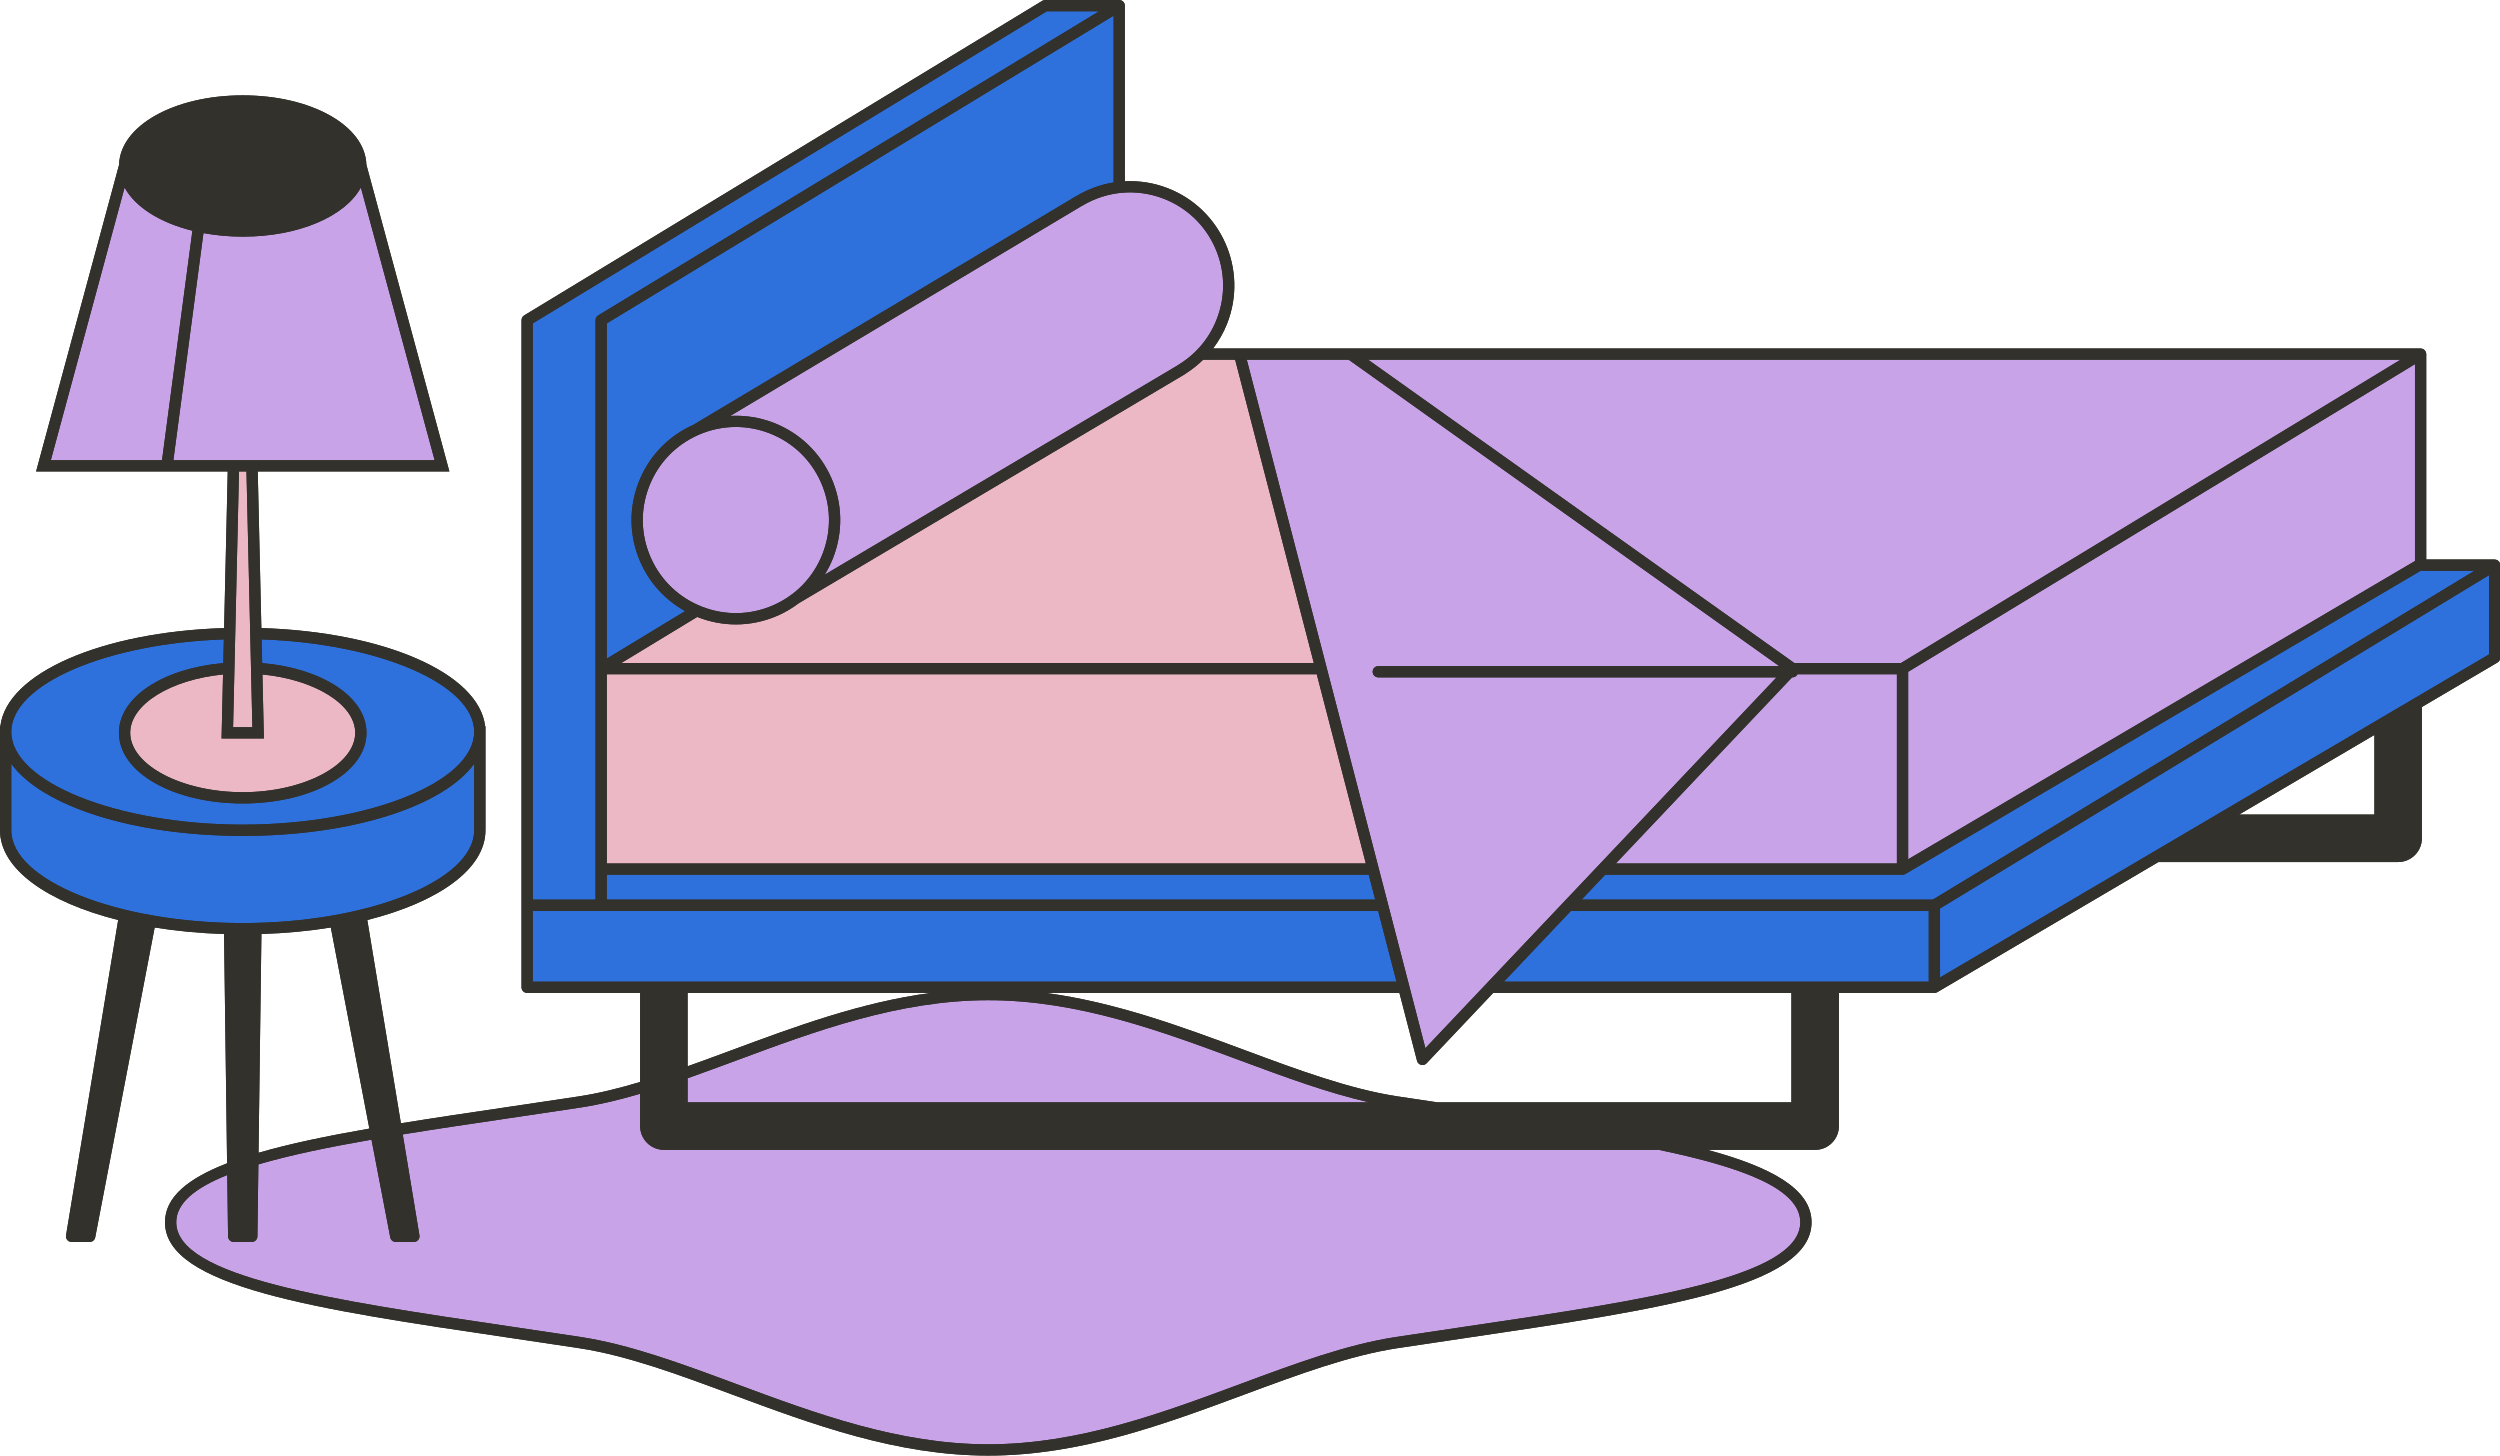 <?xml version="1.0" encoding="UTF-8"?>
<!DOCTYPE svg PUBLIC '-//W3C//DTD SVG 1.0//EN'
          'http://www.w3.org/TR/2001/REC-SVG-20010904/DTD/svg10.dtd'>
<svg height="258.2" preserveAspectRatio="xMidYMid meet" version="1.0" viewBox="0.0 0.0 443.4 258.2" width="443.4" xmlns="http://www.w3.org/2000/svg" xmlns:xlink="http://www.w3.org/1999/xlink" zoomAndPan="magnify"
><g id="change1_1"
  ><path d="M443.41,99.965c-0-0.001,0-0.002-0-0.002c-0.002-0.005-0.005-0.01-0.007-0.015 c-0.027-0.09-0.067-0.174-0.118-0.253c-0.018-0.028-0.04-0.052-0.06-0.078 c-0.041-0.051-0.085-0.099-0.135-0.141c-0.029-0.024-0.057-0.046-0.088-0.067 c-0.022-0.015-0.04-0.035-0.064-0.048c-0.033-0.019-0.07-0.027-0.104-0.042 c-0.033-0.014-0.065-0.029-0.1-0.04c-0.078-0.024-0.158-0.036-0.239-0.04 c-0.016-0.001-0.031-0.008-0.047-0.008h-12.127V62.805c0-0.092-0.013-0.181-0.037-0.267 c-0-0.001,0-0.002-0-0.002c-0.002-0.005-0.005-0.01-0.007-0.015c-0.027-0.09-0.067-0.174-0.118-0.253 c-0.018-0.028-0.04-0.052-0.06-0.078c-0.041-0.051-0.085-0.099-0.135-0.141 c-0.029-0.024-0.057-0.046-0.088-0.067c-0.022-0.015-0.04-0.035-0.064-0.048 c-0.033-0.019-0.07-0.027-0.105-0.042c-0.033-0.014-0.064-0.029-0.099-0.039 c-0.08-0.024-0.161-0.037-0.243-0.04c-0.015-0.001-0.028-0.007-0.043-0.007H239.53h-19.69h-4.691 c1.032-1.355,1.885-2.849,2.517-4.471c3.697-9.509-1.031-20.252-10.54-23.95 c-2.469-0.96-5.058-1.362-7.617-1.233V1c0-0.092-0.013-0.181-0.037-0.267c-0-0.001,0-0.002-0-0.002 c-0.002-0.005-0.005-0.01-0.007-0.015c-0.027-0.09-0.067-0.174-0.118-0.253 c-0.018-0.028-0.04-0.052-0.06-0.078c-0.041-0.051-0.085-0.099-0.135-0.141 c-0.029-0.024-0.057-0.046-0.088-0.067c-0.022-0.015-0.04-0.035-0.064-0.048 c-0.033-0.019-0.07-0.027-0.104-0.041c-0.033-0.014-0.065-0.029-0.1-0.04c-0.078-0.023-0.158-0.036-0.239-0.04 C198.54,0.007,198.525,0,198.509,0h-13.127c-0.003,0-0.006,0.001-0.009,0.001c-0.062,0.001-0.123,0.013-0.184,0.025 c-0.026,0.005-0.053,0.004-0.079,0.012c-0.086,0.024-0.169,0.059-0.247,0.107L92.976,55.934 c-0.299,0.182-0.481,0.505-0.481,0.855v103.647v0.124v14.552c0,0.552,0.448,1,1,1h20.035v15.79 c-3.704,1.11-7.325,2.013-10.856,2.551c-4.26,0.65-8.461,1.271-12.563,1.877 c-6.661,0.985-13.041,1.929-19.006,2.897l-5.961-36.053c12.64-3.181,20.959-9.055,20.959-15.918v-18.459h-0.061 c-1.117-9.397-17.915-16.723-39.686-17.402l-0.641-27.774h33.988l-14.72-54.409 c-0.21-6.915-9.759-12.3-21.934-12.3c-12.194,0-21.757,5.403-21.936,12.335L6.4,83.622h33.988l-0.641,27.774 c-21.771,0.678-38.569,8.004-39.686,17.402H0v18.459c0,6.863,8.319,12.737,20.959,15.918l-9.249,55.938 c-0.048,0.29,0.034,0.586,0.224,0.81s0.469,0.353,0.763,0.353h3.21c0.479,0,0.892-0.34,0.982-0.811 l10.545-54.963c3.848,0.625,7.976,1.021,12.302,1.156l0.539,40.665c-6.949,2.691-11.014,6.008-11.014,10.458 c0,11.456,26.854,15.424,60.852,20.45c4.102,0.606,8.301,1.227,12.561,1.877c8.523,1.299,17.541,4.647,27.088,8.191 c14.388,5.341,29.266,10.864,45.517,10.864s31.129-5.523,45.517-10.864c9.547-3.544,18.564-6.892,27.087-8.191 c4.259-0.65,8.459-1.27,12.56-1.877c33.999-5.025,60.853-8.994,60.853-20.45c0-5.859-7.035-9.757-18.447-12.842 h19.087c2.323,0,4.213-1.89,4.213-4.213v-23.613h16.935c0.117,0,0.232-0.028,0.344-0.07 c0.029-0.011,0.057-0.022,0.085-0.035c0.026-0.012,0.054-0.018,0.079-0.033l39.228-23.084h42.514 c2.323,0,4.213-1.89,4.213-4.213v-23.284l13.407-7.89c0.305-0.18,0.493-0.507,0.493-0.862v-16.408 C443.447,100.14,443.434,100.051,443.41,99.965z M121.957,189.115v-13.004h43.085 c-12.348,1.651-23.967,5.951-35.28,10.15C127.118,187.243,124.519,188.203,121.957,189.115z M65.511,200.166 c-7.484,1.304-14.146,2.687-19.658,4.292l0.514-38.801c4.325-0.135,8.453-0.532,12.302-1.156L65.511,200.166z M317.723,195.511h-62.803c-2.325-0.346-4.669-0.697-7.038-1.058c-8.523-1.299-17.541-4.647-27.087-8.191 c-11.313-4.199-22.933-8.499-35.281-10.15h62.687l3.122,12.036c0.091,0.352,0.366,0.626,0.718,0.717 c0.083,0.021,0.167,0.032,0.249,0.032c0.271,0,0.535-0.11,0.726-0.312l11.812-12.472h52.893V195.511z M421.121,144.462h-23.981l23.981-14.112V144.462z" fill="#32312b"
  /></g
  ><g
  ><g id="change2_1"
    ><path d="M107.622,57.352l89.887-54.574v29.585c-2.235,0.362-4.418,1.134-6.442,2.321 c-0.049,0.019-0.096,0.043-0.142,0.07l-67.949,40.591c-4.48,1.999-7.926,5.611-9.705,10.187 c-1.791,4.606-1.681,9.634,0.31,14.158c1.645,3.738,4.424,6.744,7.935,8.693l-13.893,8.435V57.352z M429.323,101.232 l-91.383,53.775c-0.025,0.015-0.053,0.021-0.079,0.033c-0.028,0.013-0.055,0.025-0.085,0.035 c-0.112,0.041-0.227,0.07-0.344,0.07H284.686l-4.18,4.414h62.299l96.069-58.327H429.323z M107.622,158.686v0.873 h136.286l-1.145-4.414h-135.141V158.686z M266.724,174.111h75.361v-12.552h-63.473L266.724,174.111z M106.622,161.559 H94.495v12.552H247.683l-3.256-12.552H106.622z M344.084,161.122v12.241l97.363-57.294v-14.06L344.084,161.122z M105.622,159.559v-5.414v-35.552V56.789c0-0.35,0.182-0.673,0.481-0.855L194.935,2h-9.273L94.495,57.351v101.335 v0.873h2.574H105.622z M43.051,148.255c-19.506,0-35.591-5.295-41.051-12.788v11.788 c0,8.921,18.799,16.459,41.051,16.459s41.051-7.537,41.051-16.459v-11.788 C78.642,142.961,62.557,148.255,43.051,148.255z M46.401,113.401l0.097,4.205 c10.611,0.921,18.503,6.014,18.503,12.367c0,7.026-9.643,12.53-21.954,12.53 c-12.31,0-21.953-5.504-21.953-12.53c0-6.354,7.896-11.448,18.51-12.367l0.097-4.205 C18.946,114.111,2,121.327,2,129.797c0,8.921,18.799,16.459,41.051,16.459s41.051-7.537,41.051-16.459 C84.102,121.327,67.156,114.111,46.401,113.401z" fill="#2e70dc"
    /></g
    ><g id="change3_1"
    ><path d="M319.296,216.779c0,9.729-27.409,13.78-59.145,18.471c-4.104,0.606-8.307,1.228-12.57,1.877 c-8.725,1.331-17.836,4.713-27.482,8.293c-14.223,5.279-28.929,10.739-44.821,10.739s-30.598-5.46-44.821-10.739 c-9.646-3.581-18.757-6.963-27.482-8.293c-4.263-0.65-8.466-1.271-12.57-1.877 c-31.736-4.691-59.145-8.742-59.145-18.471c0-3.395,3.346-6.098,9.042-8.379l0.144,10.887 c0.007,0.547,0.453,0.987,1,0.987h3.21c0.547,0,0.993-0.44,1-0.987l0.169-12.769 c5.545-1.635,12.393-3.054,20.063-4.388l3.325,17.332c0.09,0.471,0.502,0.811,0.982,0.811h3.21 c0.294,0,0.573-0.129,0.763-0.353s0.272-0.52,0.224-0.81l-2.962-17.911c6.003-0.974,12.391-1.92,18.972-2.892 c4.105-0.606,8.309-1.228,12.573-1.878c3.454-0.527,6.971-1.383,10.555-2.438v5.732 c0,2.323,1.89,4.213,4.213,4.213H294.202C309.21,207.07,319.296,210.88,319.296,216.779z M130.458,188.137 c-2.882,1.07-5.711,2.113-8.501,3.098v4.276h120.902c-7.282-1.647-14.838-4.434-22.76-7.374 c-14.223-5.279-28.929-10.739-44.821-10.739S144.68,182.857,130.458,188.137z M242.66,63.805l75.585,53.789h18.908 l88.593-53.789H242.66z M317.925,120.14h-0.088l-31.257,33.005h49.853v-33.552h-17.63 C318.637,119.914,318.312,120.14,317.925,120.14z M338.433,119.156v33.241l89.887-52.895V64.582L338.433,119.156z M137.22,74.991c4.606,1.791,8.239,5.269,10.23,9.792c1.99,4.523,2.101,9.552,0.31,14.158 c-0.41,1.054-0.918,2.049-1.496,2.993l62.685-37.181c0.042-0.038,0.088-0.072,0.137-0.102 c3.088-1.904,5.41-4.685,6.715-8.041c1.598-4.108,1.5-8.593-0.276-12.627s-5.016-7.136-9.124-8.733 c-4.766-1.853-10.031-1.404-14.445,1.232c-0.044,0.026-0.09,0.049-0.138,0.068l-62.31,37.222 C132.105,73.628,134.724,74.021,137.22,74.991z M124.535,107.616c4.108,1.597,8.593,1.5,12.627-0.276 c4.035-1.775,7.136-5.015,8.733-9.123c1.598-4.108,1.5-8.593-0.276-12.627 c-1.775-4.035-5.015-7.136-9.123-8.733c-1.94-0.754-3.964-1.131-5.985-1.131c-2.259,0-4.513,0.47-6.642,1.407 c-4.035,1.775-7.136,5.015-8.733,9.123c-1.598,4.108-1.5,8.593,0.276,12.627 C117.186,102.918,120.426,106.019,124.535,107.616z M315.083,120.14h-70.631c-0.552,0-1-0.448-1-1s0.448-1,1-1h71.111 l-76.353-54.335h-18.078l31.674,122.093L315.083,120.14z M22.098,33.26L9.014,81.622h19.72l5.39-40.7 C28.374,39.496,23.977,36.726,22.098,33.26z M45.667,81.622h31.421L64.002,33.253 c-2.763,5.107-10.982,8.72-20.955,8.72c-2.447,0-4.782-0.226-6.963-0.629l-5.334,40.278h9.684H45.667z" fill="#c9a3e8"
    /></g
    ><g id="change4_1"
    ><path d="M233.021,117.593H110.195l13.469-8.178c0.05,0.02,0.096,0.045,0.145,0.065 c2.175,0.846,4.444,1.268,6.71,1.268c2.532,0,5.06-0.527,7.447-1.577c1.329-0.585,2.554-1.327,3.686-2.178 l68.476-40.616c0.059-0.035,0.114-0.076,0.164-0.123c1.129-0.712,2.156-1.538,3.089-2.449h5.684L233.021,117.593z M233.54,119.593h-125.918v33.552h134.622L233.54,119.593z M46.544,119.623l0.262,11.35h-7.511l0.262-11.351 c-9.219,0.901-16.463,5.271-16.463,10.351c0,5.708,9.137,10.53,19.953,10.53s19.954-4.822,19.954-10.53 C63.001,124.894,55.76,120.525,46.544,119.623z M43.713,83.622h-1.324l-1.046,45.351h3.417L43.713,83.622z" fill="#ecb8c5"
    /></g
    ><g id="change1_2"
    ><path d="M443.41,99.965c-0-0.001,0-0.002-0-0.002c-0.002-0.005-0.005-0.01-0.007-0.015 c-0.027-0.09-0.067-0.174-0.118-0.253c-0.018-0.028-0.04-0.052-0.06-0.078 c-0.041-0.051-0.085-0.099-0.135-0.141c-0.029-0.024-0.057-0.046-0.088-0.067 c-0.022-0.015-0.04-0.035-0.064-0.048c-0.033-0.019-0.07-0.027-0.104-0.042 c-0.033-0.014-0.065-0.029-0.1-0.04c-0.078-0.024-0.158-0.036-0.239-0.04 c-0.016-0.001-0.031-0.008-0.047-0.008h-12.127V62.805c0-0.092-0.013-0.181-0.037-0.267 c-0-0.001,0-0.002-0-0.002c-0.002-0.005-0.005-0.01-0.007-0.015c-0.027-0.09-0.067-0.174-0.118-0.253 c-0.018-0.028-0.04-0.052-0.06-0.078c-0.041-0.051-0.085-0.099-0.135-0.141 c-0.029-0.024-0.057-0.046-0.088-0.067c-0.022-0.015-0.04-0.035-0.064-0.048 c-0.033-0.019-0.07-0.027-0.105-0.042c-0.033-0.014-0.064-0.029-0.099-0.039 c-0.08-0.024-0.161-0.037-0.243-0.04c-0.015-0.001-0.028-0.007-0.043-0.007H239.53h-19.69h-4.691 c1.032-1.355,1.885-2.849,2.517-4.471c3.697-9.509-1.031-20.252-10.54-23.95 c-2.469-0.96-5.058-1.362-7.617-1.233V1c0-0.092-0.013-0.181-0.037-0.267c-0-0.001,0-0.002-0-0.002 c-0.002-0.005-0.005-0.01-0.007-0.015c-0.027-0.09-0.067-0.174-0.118-0.253 c-0.018-0.028-0.04-0.052-0.06-0.078c-0.041-0.051-0.085-0.099-0.135-0.141 c-0.029-0.024-0.057-0.046-0.088-0.067c-0.022-0.015-0.04-0.035-0.064-0.048 c-0.033-0.019-0.07-0.027-0.104-0.041c-0.033-0.014-0.065-0.029-0.1-0.04c-0.078-0.023-0.158-0.036-0.239-0.04 C198.54,0.007,198.525,0,198.509,0h-13.127c-0.003,0-0.006,0.001-0.009,0.001c-0.062,0.001-0.123,0.013-0.184,0.025 c-0.026,0.005-0.053,0.004-0.079,0.012c-0.086,0.024-0.169,0.059-0.247,0.107L92.976,55.934 c-0.299,0.182-0.481,0.505-0.481,0.855v103.647v0.124v14.552c0,0.552,0.448,1,1,1h20.035v15.79 c-3.704,1.11-7.325,2.013-10.856,2.551c-4.26,0.65-8.461,1.271-12.563,1.877 c-6.661,0.985-13.041,1.929-19.006,2.897l-5.961-36.053c12.64-3.181,20.959-9.055,20.959-15.918v-18.459h-0.061 c-1.117-9.397-17.915-16.723-39.686-17.402l-0.641-27.774h33.988l-14.72-54.409 c-0.21-6.915-9.759-12.3-21.934-12.3c-12.194,0-21.757,5.403-21.936,12.335L6.4,83.622h33.988l-0.641,27.774 c-21.771,0.678-38.569,8.004-39.686,17.402H0v18.459c0,6.863,8.319,12.737,20.959,15.918l-9.249,55.938 c-0.048,0.29,0.034,0.586,0.224,0.81s0.469,0.353,0.763,0.353h3.21c0.479,0,0.892-0.34,0.982-0.811 l10.545-54.963c3.848,0.625,7.976,1.021,12.302,1.156l0.539,40.665c-6.949,2.691-11.014,6.008-11.014,10.458 c0,11.456,26.854,15.424,60.852,20.45c4.102,0.606,8.301,1.227,12.561,1.877c8.523,1.299,17.541,4.647,27.088,8.191 c14.388,5.341,29.266,10.864,45.517,10.864s31.129-5.523,45.517-10.864c9.547-3.544,18.564-6.892,27.087-8.191 c4.259-0.65,8.459-1.27,12.56-1.877c33.999-5.025,60.853-8.994,60.853-20.45c0-5.859-7.035-9.757-18.447-12.842 h19.087c2.323,0,4.213-1.89,4.213-4.213v-23.613h16.935c0.117,0,0.232-0.028,0.344-0.07 c0.029-0.011,0.057-0.022,0.085-0.035c0.026-0.012,0.054-0.018,0.079-0.033l39.228-23.084h42.514 c2.323,0,4.213-1.89,4.213-4.213v-23.284l13.407-7.89c0.305-0.18,0.493-0.507,0.493-0.862v-16.408 C443.447,100.14,443.434,100.051,443.41,99.965z M425.746,63.805l-88.593,53.789h-18.908l-75.585-53.789H425.746z M428.32,64.582v34.92l-89.887,52.895v-33.241L428.32,64.582z M336.433,119.593v33.552h-49.853l31.257-33.005 h0.088c0.387,0,0.712-0.226,0.878-0.547H336.433z M239.21,63.805l76.353,54.335h-71.111c-0.552,0-1,0.448-1,1 s0.448,1,1,1h70.631l-62.277,65.758L221.132,63.805H239.21z M242.763,155.145l1.145,4.414H107.622v-0.873v-3.542 H242.763z M107.622,153.145v-33.552h125.918l8.704,33.552H107.622z M219.066,63.805l13.954,53.789H110.195 l13.469-8.178c0.05,0.02,0.096,0.045,0.145,0.065c2.175,0.846,4.444,1.268,6.71,1.268 c2.532,0,5.06-0.527,7.447-1.577c1.329-0.585,2.554-1.327,3.686-2.178l68.476-40.616 c0.059-0.035,0.114-0.076,0.164-0.123c1.129-0.712,2.156-1.538,3.089-2.449H219.066z M115.411,98.883 c-1.776-4.035-1.874-8.519-0.276-12.627c1.597-4.108,4.699-7.349,8.733-9.123c2.129-0.938,4.383-1.407,6.642-1.407 c2.021,0,4.045,0.377,5.985,1.131c4.108,1.597,7.349,4.699,9.123,8.733c1.776,4.035,1.874,8.519,0.276,12.627 c-1.597,4.108-4.699,7.349-8.733,9.123c-4.035,1.776-8.519,1.873-12.627,0.276S117.186,102.918,115.411,98.883z M206.401,35.248c4.108,1.597,7.349,4.699,9.124,8.733s1.873,8.519,0.276,12.627 c-1.305,3.356-3.627,6.137-6.715,8.041c-0.049,0.03-0.095,0.065-0.137,0.102l-62.685,37.181 c0.579-0.944,1.087-1.939,1.496-2.993c1.791-4.606,1.681-9.634-0.31-14.158c-1.991-4.523-5.623-8.001-10.23-9.792 c-2.496-0.97-5.115-1.363-7.711-1.22l62.31-37.222c0.047-0.019,0.093-0.042,0.138-0.068 C196.37,33.844,201.635,33.395,206.401,35.248z M197.509,32.362c-2.235,0.362-4.418,1.134-6.442,2.321 c-0.049,0.019-0.096,0.043-0.142,0.07l-67.949,40.591c-4.48,1.999-7.926,5.611-9.705,10.187 c-1.791,4.606-1.681,9.634,0.31,14.158c1.645,3.738,4.424,6.744,7.935,8.693l-13.893,8.435V57.352l89.887-54.574 V32.362z M94.495,158.686V57.351L185.662,2h9.273l-88.832,53.934c-0.299,0.182-0.481,0.505-0.481,0.855v61.805v35.552 v5.414h-8.553h-2.574V158.686z M94.495,174.111v-12.552h12.127h137.805l3.256,12.552H94.495z M130.458,188.137 c14.223-5.28,28.929-10.739,44.821-10.739s30.598,5.46,44.821,10.739c7.921,2.94,15.477,5.728,22.76,7.374 H121.957v-4.276C124.747,190.25,127.576,189.207,130.458,188.137z M121.957,189.115v-13.004h43.085 c-12.348,1.651-23.967,5.951-35.28,10.15C127.118,187.243,124.519,188.203,121.957,189.115z M65.511,200.166 c-7.484,1.304-14.146,2.687-19.658,4.292l0.514-38.801c4.325-0.135,8.453-0.532,12.302-1.156L65.511,200.166z M9.014,81.622l13.084-48.362c1.879,3.466,6.276,6.237,12.025,7.662l-5.39,40.7H9.014z M30.75,81.622 l5.334-40.278c2.182,0.404,4.516,0.629,6.963,0.629c9.973,0,18.191-3.613,20.955-8.72l13.086,48.369H45.667h-5.232 H30.75z M44.759,128.973h-3.417l1.046-45.351h1.324L44.759,128.973z M46.806,130.973l-0.262-11.35 c9.216,0.903,16.457,5.271,16.457,10.35c0,5.708-9.138,10.53-19.954,10.53s-19.953-4.822-19.953-10.53 c0-5.08,7.244-9.45,16.463-10.351l-0.262,11.351H46.806z M39.701,113.401l-0.097,4.205 c-10.614,0.919-18.51,6.013-18.51,12.367c0,7.026,9.643,12.53,21.953,12.53 c12.31,0,21.954-5.504,21.954-12.53c0-6.353-7.893-11.446-18.503-12.367l-0.097-4.205 c20.755,0.71,37.701,7.927,37.701,16.396c0,8.921-18.799,16.459-41.051,16.459S2,138.718,2,129.797 C2,121.327,18.946,114.111,39.701,113.401z M2,147.255v-11.788c5.46,7.493,21.545,12.788,41.051,12.788 s35.591-5.295,41.051-12.788v11.788c0,8.921-18.799,16.459-41.051,16.459S2,156.177,2,147.255z M319.296,216.779 c0,9.729-27.409,13.78-59.145,18.471c-4.104,0.606-8.307,1.228-12.57,1.877 c-8.725,1.331-17.836,4.713-27.482,8.293c-14.223,5.279-28.929,10.739-44.821,10.739s-30.598-5.46-44.821-10.739 c-9.646-3.581-18.757-6.963-27.482-8.293c-4.263-0.65-8.466-1.271-12.57-1.877 c-31.736-4.691-59.145-8.742-59.145-18.471c0-3.395,3.346-6.098,9.042-8.379l0.144,10.887 c0.007,0.547,0.453,0.987,1,0.987h3.21c0.547,0,0.993-0.44,1-0.987l0.169-12.769 c5.545-1.635,12.393-3.054,20.063-4.388l3.325,17.332c0.09,0.471,0.502,0.811,0.982,0.811h3.21 c0.294,0,0.573-0.129,0.763-0.353s0.272-0.52,0.224-0.81l-2.962-17.911c6.003-0.974,12.391-1.92,18.972-2.892 c4.105-0.606,8.309-1.228,12.573-1.878c3.454-0.527,6.971-1.383,10.555-2.438v5.732 c0,2.323,1.89,4.213,4.213,4.213H294.202C309.21,207.07,319.296,210.88,319.296,216.779z M317.723,195.511 h-62.803c-2.325-0.346-4.669-0.697-7.038-1.058c-8.523-1.299-17.541-4.647-27.087-8.191 c-11.313-4.199-22.933-8.499-35.281-10.15h62.687l3.122,12.036c0.091,0.352,0.366,0.626,0.718,0.717 c0.083,0.021,0.167,0.032,0.249,0.032c0.271,0,0.535-0.11,0.726-0.312l11.812-12.472h52.893V195.511z M342.084,174.111h-75.361l11.888-12.552h63.473V174.111z M342.804,159.559h-62.299l4.18-4.414h52.747 c0.117,0,0.232-0.028,0.344-0.07c0.029-0.011,0.057-0.022,0.085-0.035c0.026-0.012,0.054-0.018,0.079-0.033 l91.383-53.775h9.55L342.804,159.559z M421.121,144.462h-23.981l23.981-14.112V144.462z M441.447,116.068 l-97.363,57.294v-12.241l97.363-59.113V116.068z" fill="#32312b"
    /></g
  ></g
></svg
>
